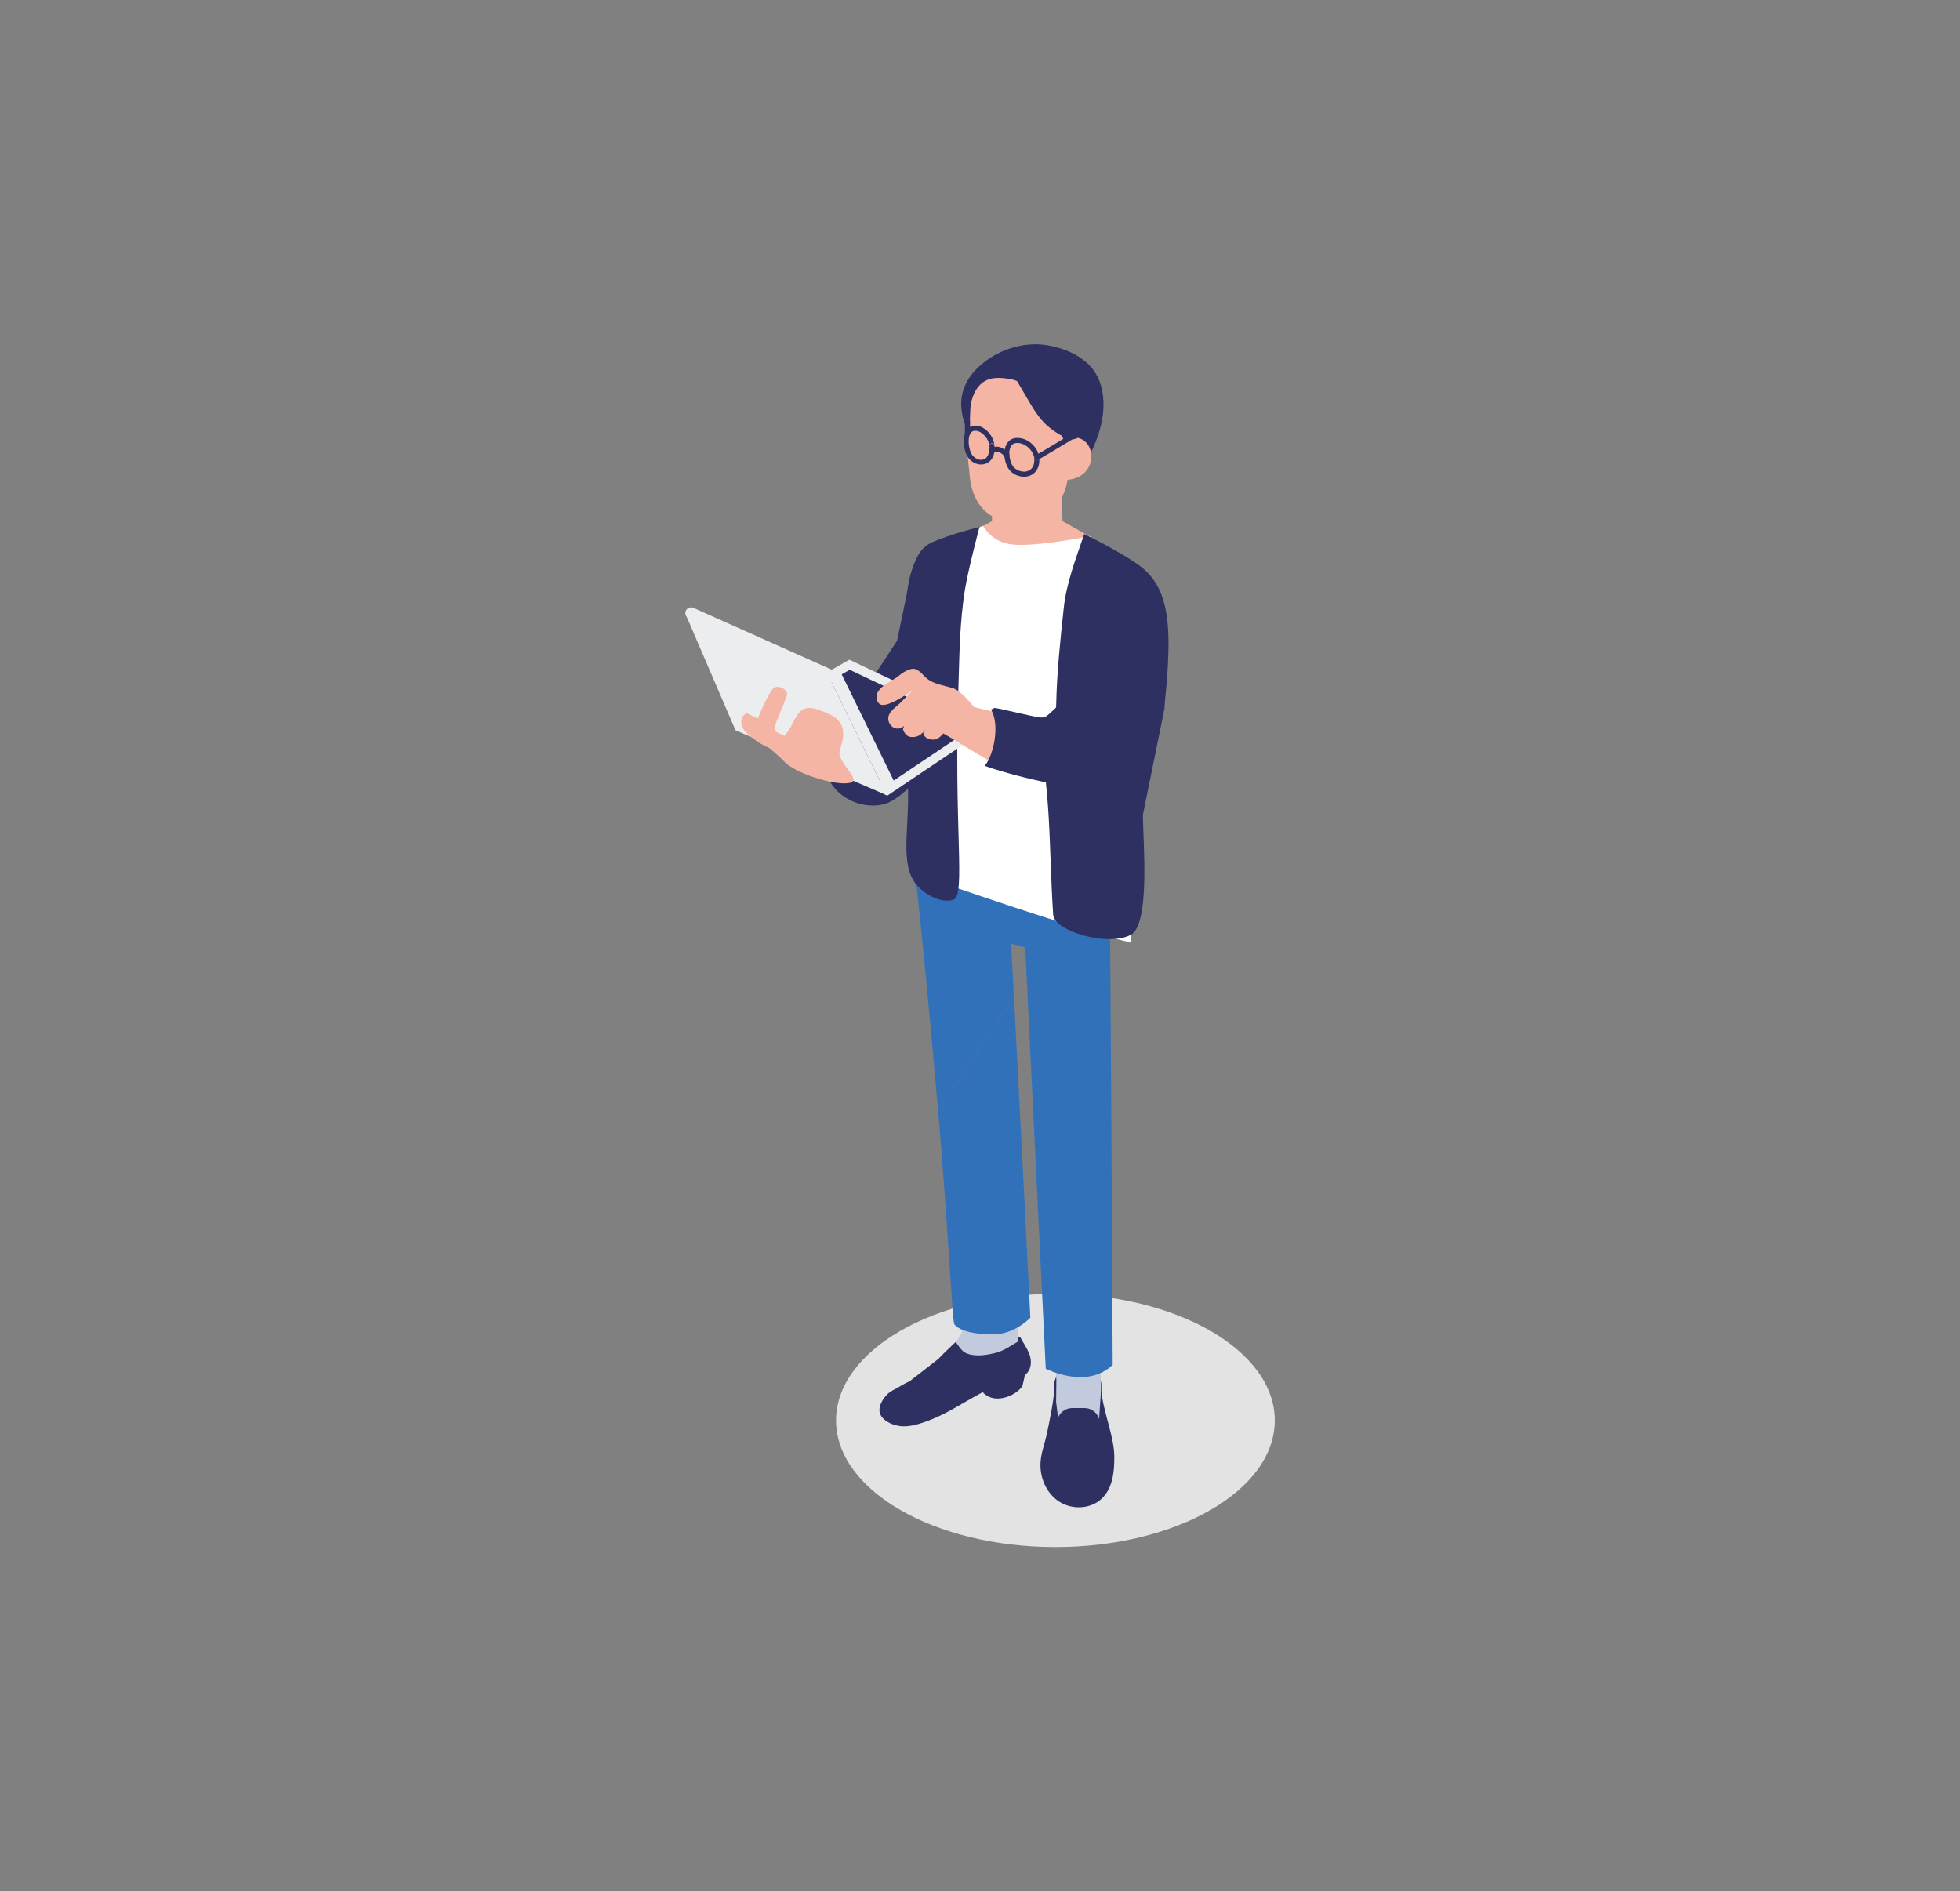<?xml version="1.0" encoding="utf-8"?>
<!-- Generator: Adobe Illustrator 24.3.0, SVG Export Plug-In . SVG Version: 6.00 Build 0)  -->
<svg version="1.1" id="レイヤー_1" xmlns="http://www.w3.org/2000/svg" xmlns:xlink="http://www.w3.org/1999/xlink" x="0px"
	 y="0px" viewBox="0 0 269.65 260.21" style="enable-background:new 0 0 269.65 260.21;" xml:space="preserve">
<rect x="0" y="0" width="269.65" height="260.21" fill="#808080" stroke="none"/>
<style type="text/css">
	.st0{fill:#E3E3E3;}
	.st1{fill:#2D3060;}
	.st2{fill:#F5B5A5;}
	.st3{fill:#C2CBDD;}
	.st4{fill:#3071B9;}
	.st5{fill:#FFFFFF;}
	.st6{fill:#ECEDEF;}
	.st7{enable-background:new    ;}
</style>
<g>
	<ellipse class="st0" cx="145.2" cy="195.42" rx="30.18" ry="17.42"/>
	<g>
		<g>
			<polygon class="st1" points="123.42,88.13 116.25,99.12 126.6,107.57 131.23,82.59 125.33,78.96 			"/>
		</g>
		<g>
			<path class="st2" d="M146.08,67.61h-9.51c0,0-0.1,3.84-0.1,4.09l-2.86,1.57l0.81,2.72c1.43,1.09,1.6,3.5,3.03,4.59
				c0.55,0.42,1.22,0.87,1.92,0.73c0.39-0.08,0.7-0.32,1-0.56c1.11-0.87,9.19-2.33,9.19-2.33l0.49-4.53l-3.88-2.2
				C146.18,71.45,146.08,67.85,146.08,67.61z"/>
		</g>
		<g>
			<path class="st1" d="M150.29,188.52h-4.04c-0.68,0-1.23,1.34-1.23,2.02v3.32c0,0.68,0.55,1.23,1.23,1.23h4.04
				c0.68,0,1.23-0.55,1.23-1.23v-3.32C151.53,189.86,150.97,188.52,150.29,188.52z"/>
		</g>
		<g>
			<polygon class="st3" points="145.1,184.57 145.33,189.87 145.24,197.63 151.54,197.44 151.34,184.12 			"/>
		</g>
		<g>
			<path class="st1" d="M127,103.19c-0.24-0.08-10.73-2.3-10.73-2.3l-1.98,6.83c1.51,2.37,4.6,3.6,7.33,2.92
				C124.34,109.95,129.66,104.08,127,103.19z"/>
		</g>
		<g>
			<polygon class="st3" points="132.48,178.17 132.35,183.31 129.5,187.94 140.13,185.71 139.95,177.36 			"/>
		</g>
		<path class="st4" d="M129.07,152.87l10.41-15.77c-0.14-2.56-0.27-5.11-0.39-7.62l0.55,0.15v-16.79h-14.62
			C126.37,122.9,127.87,139.28,129.07,152.87z"/>
		<g>
			<path class="st4" d="M129.07,152.87c1.12,12.71,1.98,28.91,2.2,29.27c0.45,0.75,2.31,1.45,5.33,1.45c3.02,0,5.15-2.31,5.15-2.31
				s-1.25-25.12-2.26-44.18L129.07,152.87z"/>
		</g>
		<path class="st4" d="M138.44,112.84v16.79l2.61,0.72c0.88,18.08,2.82,57.95,2.82,57.95s5.64,2.94,9.21-0.54
			c0,0-0.27-54.56-0.5-74.92H138.44z"/>
		<g>
			<path class="st1" d="M135.31,190.03c0.09,0.38-0.13,1.19-0.04,1.57c1.48,1.61,4.35,0.55,5.37-0.87c0.21-0.77,0.65-2.69,0.55-3.24
				L135.31,190.03z"/>
		</g>
		<g>
			<path class="st1" d="M140.77,184.69c-0.04-0.06-0.4-0.74-0.47-0.77c-0.51-0.19-0.18,0.62-0.26,0.66
				c-1.13,0.64-1.96,1.3-3.23,1.59c-1.33,0.3-2.93,0.54-4.12-0.12c-0.46-0.26-1.2-1.43-1.2-1.43s-1.87,1.73-2.35,2.3l-3.94,3.07
				c-1.19,0.56-1.25,0.71-2.42,1.31c-0.86,0.44-1.76,1.65-1.79,2.63c-0.05,1.39,1.78,2.18,2.94,2.28c1.01,0.09,2.02-0.15,2.98-0.47
				c4.63-1.53,7.33-4.36,12.01-5.72c0.93-0.27,1.97-0.51,2.52-1.3c0.42-0.59,0.46-1.39,0.28-2.09
				C141.53,185.94,141.15,185.31,140.77,184.69z"/>
		</g>
		<g>
			<path class="st5" d="M139.26,74.91c-2.92-0.31-4.03-2.59-4.03-2.59s-1.74,0.83-3.16,1.5l-3.62,47.24c0,0,19.31,6.77,27.21,8.64
				l-5.69-55.94C149.96,73.76,142.62,75.27,139.26,74.91z"/>
		</g>
		<g>
			<path class="st1" d="M126.09,76.81c-0.52,1.11-0.86,2.19-1.07,3.28c-0.47,2.46-0.32,4.92-0.31,7.58c0,3.22,0.06,6.44,0.06,9.65
				c0.01,3.21-0.2,6.51,0.08,9.71c0.45,5.9-1.03,10.84,0.76,14c1.07,1.9,3.95,3.38,5.6,2.72c1.65-0.66-0.01-9.8,0.65-29.3
				c0.14-4.2,0.14-8.7,0.92-13.49c0.43-2.63,1.97-8.45,1.97-8.45s-2.5,0.6-4.61,1.36C128.26,74.56,127.01,74.87,126.09,76.81z"/>
		</g>
		<g>
			<path class="st1" d="M149.16,73.47c-1.14,3.4-2.44,6.64-2.82,10.23c-0.47,4.39-0.94,8.78-1.03,13.2
				c-0.08,4.15-1.83,6.81-1.4,10.96c0.11,1.08,0.2,2.16,0.28,3.24c0.34,4.91,0.37,9.82,0.7,14.73c0.15,2.27,7.46,4.44,10.66,2.79
				c2.69-1.38,1.74-12.5,1.68-16.48l2.97-14.65c0.06-1.15,0.2-2.22,0.27-3.12c0.69-8.16,0.28-12.68-2.69-15.7
				C155.83,76.7,149.16,73.47,149.16,73.47z"/>
		</g>
		<g>
			<path class="st2" d="M146.67,58.22l-1.56-6.13l-6.6-2.16l-5.95,4.63l0.33,5.9l0.6,5.74c1.05,6.03,6.23,5.93,8.19,5.68
				c1.97-0.25,5.73-2.65,5.28-8.46C146.79,61.23,146.82,59.14,146.67,58.22z"/>
		</g>
		<g>
			<path class="st1" d="M151.49,191.13l-0.33,4.76l-5.41,0.64l-0.72-5.73c0.03,1.61-0.64,4.67-0.96,6.24
				c-0.27,1.35-0.8,2.66-0.91,4.03c-0.17,2.12,0.77,4.37,2.56,5.52c1.79,1.16,4.38,1.04,5.9-0.46c1.48-1.45,1.71-3.73,1.68-5.8
				C153.27,197.53,151.74,194.19,151.49,191.13z"/>
		</g>
		<g>
			<path class="st1" d="M149.2,193.72h-1.69c-1.15,0-2.09,0.94-2.09,2.09l0,0c0,1.15,0.94,2.09,2.09,2.09h1.69
				c1.15,0,2.09-0.94,2.09-2.09l0,0C151.29,194.65,150.35,193.72,149.2,193.72z"/>
		</g>
		<g>
			<path class="st1" d="M144.52,47.58c-3.19-0.68-6.64,0.28-9.2,2.31c-1.04,0.82-1.95,1.83-2.5,3.03c-0.83,1.83-0.68,3.51-0.12,5.35
				l0.67,0.44c0.14-0.94,0.03-2.37,0.24-3.3c0.2-0.93,0.58-1.85,1.26-2.51c1.17-1.13,2.71-0.99,4.19-0.73
				c1.41,0.25,3.04,1.44,3.98,2.56c1.29,1.52,1.81,2.86,2.72,4.62c0.97,1.9,1.91,3.82,2.88,5.72c1.03-1.87,2.03-3.78,2.63-5.83
				c0.6-2.05,0.78-4.27,0.16-6.31C150.48,49.81,147.71,48.26,144.52,47.58z"/>
		</g>
		<g>
			<path class="st2" d="M146.53,60.31l-0.18,5.71C151.55,66.16,151.21,59.03,146.53,60.31z"/>
		</g>
		<g>
			<path class="st1" d="M139.47,51.65c0.63,1.07,1.25,2.14,1.88,3.21c0.79,1.36,1.61,2.74,2.8,3.77c1.19,1.03,3.75,2.67,4.36,1.23
				c0.13-0.31-0.33-6.05-0.33-6.05L139.47,51.65z"/>
		</g>
		<g>
			<g>
				<path class="st1" d="M133.42,59.83C133.42,59.83,133.42,59.83,133.42,59.83C133.43,59.8,133.4,59.88,133.42,59.83z"/>
				<path class="st1" d="M133.56,59.58C133.56,59.58,133.56,59.58,133.56,59.58C133.56,59.58,133.56,59.58,133.56,59.58
					C133.59,59.53,133.53,59.62,133.56,59.58z"/>
				<path class="st1" d="M133.78,62.64c0,0-0.01-0.01-0.01-0.01C133.79,62.66,133.79,62.65,133.78,62.64z"/>
				<path class="st1" d="M133.55,62.24C133.56,62.26,133.56,62.25,133.55,62.24C133.55,62.23,133.54,62.22,133.55,62.24z"/>
				<path class="st1" d="M133.29,60.35c0-0.01,0-0.01,0-0.02C133.29,60.35,133.29,60.35,133.29,60.35z"/>
				<path class="st1" d="M136.46,61.71c-0.2,0-0.32-0.16-0.35-0.35c0.08,0.8-0.17,1.92-1.17,1.9c-0.42-0.01-0.81-0.23-1.09-0.54
					c-0.02-0.03-0.05-0.05-0.07-0.08c0.01,0.01,0.01,0.02-0.01-0.01c0,0,0.01,0.01,0.01,0.01c-0.01-0.01-0.01-0.02-0.02-0.03
					c-0.04-0.06-0.08-0.12-0.11-0.18c-0.03-0.06-0.06-0.12-0.09-0.18c0,0,0-0.01-0.01-0.02c0,0.01,0.01,0.02,0,0
					c-0.01-0.02,0-0.01,0,0c0-0.01-0.01-0.03-0.01-0.03c-0.01-0.04-0.03-0.07-0.04-0.11c-0.05-0.15-0.1-0.31-0.13-0.47
					c-0.02-0.08-0.03-0.16-0.05-0.25c-0.02-0.11-0.02-0.09-0.03-0.2c-0.02-0.17-0.03-0.34-0.02-0.51c0-0.08,0.01-0.15,0.01-0.23
					c0-0.04,0.01-0.07,0.01-0.11c0,0,0,0,0-0.02c0,0.01,0,0.01,0,0.02c0,0,0.01-0.08,0.01-0.09c0.03-0.14,0.06-0.28,0.12-0.42
					c0,0,0,0,0-0.01c0,0,0,0,0,0c-0.02,0.05,0.01-0.04,0,0c0.01-0.01,0.01-0.03,0.02-0.04c0.02-0.03,0.03-0.06,0.05-0.09
					c0.01-0.03,0.03-0.05,0.05-0.08c0.01-0.02,0.02-0.03,0.03-0.05c0,0,0,0,0,0c-0.03,0.04,0.03-0.04,0,0c0,0,0,0,0,0
					c0.04-0.05,0.08-0.09,0.13-0.13c0.01,0,0.01-0.01,0.01-0.01c-0.03,0.01,0.01-0.01,0,0c0,0,0.01-0.01,0.02-0.01
					c0.03-0.02,0.06-0.04,0.1-0.06c0.01-0.01,0.02-0.01,0.02-0.01c-0.01,0,0.02-0.01,0,0c0,0,0.01,0,0.02,0
					c0.03-0.01,0.06-0.02,0.08-0.03c0.01,0,0.06-0.01,0.07-0.02c0,0-0.01,0,0,0c0.01,0,0.01,0,0,0c0.02,0,0.09-0.01,0.1-0.01
					c0.48-0.01,0.93,0.26,1.26,0.59c0.4,0.4,0.67,0.91,0.74,1.47c-0.02-0.19,0.18-0.35,0.35-0.35c0.2,0,0.33,0.16,0.35,0.35
					c-0.08-0.67-0.33-1.25-0.76-1.77c-0.37-0.44-0.88-0.8-1.44-0.94c-0.42-0.1-0.9-0.08-1.26,0.18c-0.32,0.22-0.52,0.55-0.63,0.91
					c-0.24,0.75-0.16,1.63,0.06,2.37c0.11,0.35,0.26,0.7,0.49,0.99c0.33,0.42,0.84,0.73,1.37,0.82c0.64,0.11,1.29-0.11,1.7-0.62
					c0.43-0.54,0.54-1.27,0.47-1.94C136.84,61.55,136.63,61.71,136.46,61.71z"/>
				<path class="st1" d="M136.46,61.02c-0.17,0-0.37,0.16-0.35,0.35c0.02,0.19,0.14,0.35,0.35,0.35c0.17,0,0.37-0.16,0.35-0.35
					C136.79,61.18,136.67,61.02,136.46,61.02z"/>
				<path class="st1" d="M133.83,59.36C133.86,59.34,133.82,59.36,133.83,59.36L133.83,59.36z"/>
				<path class="st1" d="M133.7,59.44C133.71,59.42,133.67,59.45,133.7,59.44L133.7,59.44z"/>
				<path class="st1" d="M134.01,59.31C134,59.31,134,59.31,134.01,59.31C134.02,59.31,134.02,59.31,134.01,59.31z"/>
			</g>
		</g>
		<g>
			<g>
				<path class="st1" d="M138.9,62.87C138.9,62.87,138.9,62.86,138.9,62.87C138.9,62.86,138.9,62.86,138.9,62.87z"/>
				<path class="st1" d="M139.4,64.21C139.41,64.22,139.41,64.21,139.4,64.21C139.39,64.2,139.39,64.19,139.4,64.21z"/>
				<polygon class="st1" points="139.14,63.74 139.14,63.74 139.14,63.74 				"/>
				<path class="st1" d="M139.02,61.58C139.01,61.59,139.01,61.59,139.02,61.58C139.02,61.57,139.03,61.55,139.02,61.58z"/>
				<path class="st1" d="M139.18,61.29C139.18,61.29,139.18,61.29,139.18,61.29C139.19,61.28,139.19,61.28,139.18,61.29z"/>
				<path class="st1" d="M142.97,62.94c0.01,0.17-0.06,0.33-0.25,0.38c-0.16,0.05-0.4-0.06-0.43-0.24c0-0.02-0.01-0.03-0.01-0.05
					c0.05,0.45-0.01,0.92-0.27,1.31c-0.25,0.37-0.69,0.55-1.12,0.55c-0.44,0-0.89-0.16-1.24-0.44c-0.08-0.06-0.15-0.13-0.22-0.21
					c-0.01-0.01-0.03-0.04-0.04-0.05c0.01,0.01,0.01,0.01,0,0c-0.01-0.01-0.01-0.01,0,0c-0.01-0.02-0.04-0.06-0.05-0.07
					c-0.08-0.12-0.15-0.25-0.21-0.39c0,0,0-0.01,0-0.01c0,0,0,0,0,0c0,0,0,0,0-0.01c-0.02-0.04-0.01-0.01,0,0c0,0,0,0,0,0
					c-0.01-0.02-0.02-0.04-0.02-0.06c-0.01-0.04-0.03-0.07-0.04-0.11c-0.03-0.08-0.05-0.16-0.08-0.24
					c-0.02-0.08-0.04-0.16-0.06-0.24c-0.01-0.04-0.02-0.08-0.02-0.12c0-0.02-0.01-0.1-0.02-0.11c0,0,0,0.01,0,0.01
					c0-0.01,0-0.01,0-0.01c-0.02-0.17-0.03-0.33-0.03-0.5c0-0.08,0.01-0.16,0.01-0.24c0.01-0.1,0.01-0.07,0.03-0.19
					c0.02-0.08,0.04-0.16,0.06-0.24c0.01-0.04,0.02-0.07,0.04-0.1c0,0,0-0.01,0.01-0.01c0,0.01-0.01,0.02,0,0c0.01-0.02,0-0.01,0,0
					c0.01-0.01,0.02-0.04,0.02-0.04c0.03-0.06,0.06-0.13,0.1-0.18c0.01-0.01,0.04-0.05,0.04-0.06c0,0-0.01,0.01,0,0
					c0.01-0.01,0.01-0.01,0,0c0.01-0.01,0.05-0.06,0.07-0.07c0.02-0.02,0.05-0.05,0.08-0.07c0.01-0.01,0.01-0.01,0.02-0.02
					c-0.01,0,0.01-0.01,0,0c0,0,0.01,0,0.02-0.01c0.03-0.02,0.06-0.04,0.09-0.05c0.02-0.01,0.08-0.04,0.09-0.04c0,0,0,0,0,0
					c0,0,0,0,0,0c0.13-0.05,0.28-0.07,0.43-0.07c0.54,0,1.07,0.25,1.47,0.6c0.46,0.4,0.75,0.9,0.85,1.5c0-0.02,0-0.03,0-0.05
					c-0.02-0.19,0.18-0.35,0.35-0.35C142.82,62.64,142.94,62.78,142.97,62.94c0-0.01,0-0.03,0-0.04c-0.17-1.26-1.27-2.38-2.52-2.61
					c-0.47-0.09-0.99-0.06-1.41,0.2c-0.34,0.22-0.57,0.56-0.71,0.94c-0.27,0.75-0.18,1.66,0.1,2.4c0.13,0.35,0.31,0.7,0.57,0.97
					c0.42,0.43,1,0.7,1.6,0.77c0.67,0.08,1.39-0.13,1.84-0.65c0.46-0.53,0.61-1.25,0.53-1.93
					C142.98,62.97,142.98,62.96,142.97,62.94z"/>
				<path class="st1" d="M142.63,62.64c-0.17,0-0.37,0.16-0.35,0.35c0,0.02,0,0.03,0,0.05c0,0.02,0.01,0.03,0.01,0.05
					c0.03,0.19,0.26,0.29,0.43,0.24c0.19-0.05,0.26-0.21,0.25-0.38C142.94,62.78,142.82,62.64,142.63,62.64z"/>
				<path class="st1" d="M139.35,61.12C139.36,61.11,139.34,61.13,139.35,61.12L139.35,61.12z"/>
				<path class="st1" d="M139.54,61.02C139.54,61.02,139.54,61.02,139.54,61.02C139.54,61.02,139.54,61.02,139.54,61.02z"/>
			</g>
		</g>
		<g>
			<g>
				<path class="st1" d="M137.22,62.15C137.23,62.15,137.23,62.15,137.22,62.15c0.01,0,0.01,0,0.01,0
					C137.28,62.15,137.16,62.14,137.22,62.15z"/>
				<path class="st1" d="M136.8,62.21C136.8,62.21,136.8,62.21,136.8,62.21C136.83,62.19,136.81,62.2,136.8,62.21z"/>
				<path class="st1" d="M137,62.15C137,62.15,137,62.15,137,62.15c0.01,0,0.01,0,0.01,0C137.05,62.14,136.93,62.16,137,62.15z"/>
				<path class="st1" d="M137.47,62.22C137.47,62.22,137.47,62.22,137.47,62.22c0.01,0,0.01,0,0.01,0
					C137.47,62.22,137.47,62.22,137.47,62.22z"/>
				<path class="st1" d="M138.14,62.77C138.17,62.8,138.11,62.73,138.14,62.77L138.14,62.77z"/>
				<path class="st1" d="M137.59,61.53c-0.42-0.14-0.88-0.08-1.26,0.14c-0.16,0.09-0.23,0.32-0.12,0.48
					c0.1,0.16,0.31,0.22,0.48,0.12c0.04-0.02,0.07-0.04,0.11-0.06c0,0,0.01,0,0.01,0c0,0,0,0-0.01,0c-0.01,0-0.01,0.01-0.01,0.01
					c0,0,0.01,0,0.01-0.01c0.02-0.01,0.03-0.02,0.01,0c0.01-0.01,0.03-0.01,0.03-0.01c0.04-0.01,0.08-0.02,0.12-0.03
					c0.02,0,0.03-0.01,0.05-0.01c0,0-0.01,0-0.01,0c-0.06,0,0.06-0.01,0.01,0c0,0,0,0-0.01,0c0.08-0.01,0.15,0,0.23,0
					c0,0,0,0-0.01,0c-0.06-0.01,0.06,0,0.01,0c0,0,0,0,0,0c0.02,0,0.03,0.01,0.05,0.01c0.04,0.01,0.09,0.02,0.13,0.03
					c0.02,0.01,0.04,0.01,0.06,0.02c0,0,0,0,0.01,0c0,0,0,0-0.01,0c0,0,0.01,0,0.01,0c0.02,0.01,0.02,0.01,0,0c0,0,0,0,0,0
					c0.04,0.02,0.07,0.04,0.11,0.05c0.04,0.02,0.09,0.05,0.13,0.08c0.02,0.01,0.04,0.03,0.06,0.04c0,0,0,0,0.01,0
					c-0.03-0.02,0.05,0.04,0,0c0,0,0,0,0,0c0.08,0.07,0.16,0.14,0.24,0.22c0.04,0.04,0.07,0.08,0.11,0.13
					c0.01,0.01,0.01,0.02,0.02,0.02c-0.03-0.04,0.03,0.03,0,0c0,0,0.01,0.01,0.01,0.02c0.02,0.03,0.04,0.06,0.06,0.09
					c0.1,0.15,0.31,0.23,0.48,0.12c0.15-0.1,0.24-0.32,0.12-0.48C138.51,62.09,138.12,61.7,137.59,61.53z"/>
				<path class="st1" d="M137.77,62.4C137.83,62.44,137.75,62.38,137.77,62.4L137.77,62.4z"/>
			</g>
		</g>
		<g>
			<g>
				<path class="st1" d="M147.75,59.51c-0.58,0.35-1.17,0.7-1.75,1.04c-0.93,0.55-1.85,1.11-2.78,1.66
					c-0.22,0.13-0.43,0.26-0.65,0.39c-0.38,0.23-0.03,0.83,0.35,0.6c0.58-0.35,1.17-0.7,1.75-1.04c0.93-0.55,1.85-1.11,2.78-1.66
					c0.22-0.13,0.43-0.26,0.65-0.39C148.49,59.88,148.14,59.28,147.75,59.51z"/>
			</g>
		</g>
		<g>
			<g>
				<path class="st1" d="M133.11,57.63c-0.19,0.01-0.35,0.15-0.35,0.35c-0.01,0.47-0.01,0.94-0.02,1.41c0,0.07,0,0.14,0,0.2
					c0,0.18,0.16,0.36,0.35,0.35c0.19-0.01,0.35-0.15,0.35-0.35c0.01-0.47,0.01-0.94,0.02-1.41c0-0.07,0-0.14,0-0.2
					C133.46,57.79,133.3,57.62,133.11,57.63z"/>
			</g>
		</g>
		<g>
			<polygon class="st6" points="102.35,99.02 122.06,109.47 136.25,99.94 116.85,90.76 			"/>
		</g>
		<g>
			<polygon class="st1" points="104.91,98.98 121.98,108.04 133.76,100.13 116.9,92.15 			"/>
		</g>
		<g>
			<g class="st7">
				<g>
					<g>
						<polygon class="st6" points="94.47,84.85 101.19,100.47 122.02,109.41 114.35,93.75 						"/>
					</g>
				</g>
				<g>
					<g>
						<path class="st6" d="M115.14,92.45L95.4,83.63c-0.28-0.12-0.6-0.08-0.83,0.11h0c-0.45,0.37-0.36,1.1,0.18,1.34l19.74,8.82
							c0.28,0.12,0.6,0.08,0.83-0.11C115.77,93.41,115.68,92.69,115.14,92.45z"/>
					</g>
				</g>
				<g>
					<g>
						<polygon class="st6" points="114.35,93.75 122.02,109.41 123.39,108.28 115.72,92.62 						"/>
					</g>
				</g>
			</g>
		</g>
		<g>
			<path class="st2" d="M128.97,100.47c0.69,0.22,9.2,5.67,9.94,5.63l2.51-7.06c-1.38-0.26-8.82-2.15-10.2-2.41L128.97,100.47z"/>
		</g>
		<g>
			<path class="st2" d="M127.14,100.51c-0.05,0.06-0.09,0.13-0.11,0.19c0.1-0.11,0.19-0.22,0.27-0.33L127.14,100.51z"/>
			<path class="st2" d="M131.03,94.65c-1.21-0.36-2.55-0.52-3.51-1.31c-0.73-0.6-0.62-0.79-1.46-1.24
				c-0.48-0.26-1.37,0.02-2.47,0.92c-0.91,0.74-2.81,1.4-3,2.72c-0.07,0.52,0.22,1.17,0.74,1.24c1.24,0.18,4.33-2.09,4.33-2.09
				c-0.75,0.75-1.01,1.01-1.76,1.77c-0.69,0.69-1.89,1.34-1.67,2.46c0.09,0.46,0.42,0.88,0.86,1.05c0.44,0.16,0.98,0.04,1.29-0.31
				l-0.15,0.47c0.12,0.49,0.57,0.99,0.98,1.05c0.92,0.13,1.44-0.26,1.82-0.68c0.02-0.07,0.05-0.13,0.11-0.19l0.17-0.13
				c-0.08,0.1-0.17,0.22-0.27,0.33c-0.21,0.71,1.35,1.62,2.39,0.57c0.57-0.58,0.96-1.08,1.48-1.49c0.53-0.41,0.65-0.72,1.33-0.72
				l3.32,0.39C135.55,99.45,132.86,95.19,131.03,94.65z"/>
		</g>
		<g>
			<path class="st1" d="M146.44,96.16c-0.29,0.35-2.23,2.3-2.65,2.47c-0.31,0.13-0.66,0.08-0.99,0.03
				c-0.98-0.14-4.96-1.13-5.95-1.27l-0.52,0.23c1.23,1.95,0.46,6.15-0.86,7.75l1.21,0.4c5.17,1.63,13.2,3.34,14.99,2.35
				c1.45-0.8,6.11-6.19,6.38-10.3l-8.02-3.59C148.87,93.56,147.31,95.12,146.44,96.16z"/>
		</g>
		<g>
			<path class="st2" d="M101.99,99.5c0.08,0.57,0.42,1.11,0.87,1.48c1.52,1.25,1.44,1.17,3.05,1.98l0.64-3.02l-3.77-1.81
				C102.22,98.26,101.91,98.93,101.99,99.5z"/>
		</g>
		<g>
			<path class="st2" d="M115.53,103.26c0.38-1.17,0.75-2.49,0.19-3.58c-0.54-1.05-1.74-1.53-2.85-1.93
				c-0.81-0.29-1.75-0.57-2.48-0.11c-0.44,0.28-1,1.15-1.23,1.63c-0.64,1.37-1.25,1.96-1.25,1.96c-0.85-0.53-1.69-0.3-1.13-1.85
				c0.21-0.57,1.11-2.62,1.46-3.63c0.31-0.88-1.28-1.67-1.89-1.02c-0.43,0.45-2.09,3.57-2.38,5.17c-0.13,1.72,2.8,3.64,3.88,4.83
				c1.46,1.62,6.84,3.36,8.98,2.99C118.82,107.39,115.02,104.84,115.53,103.26z"/>
		</g>
	</g>
</g>
</svg>
